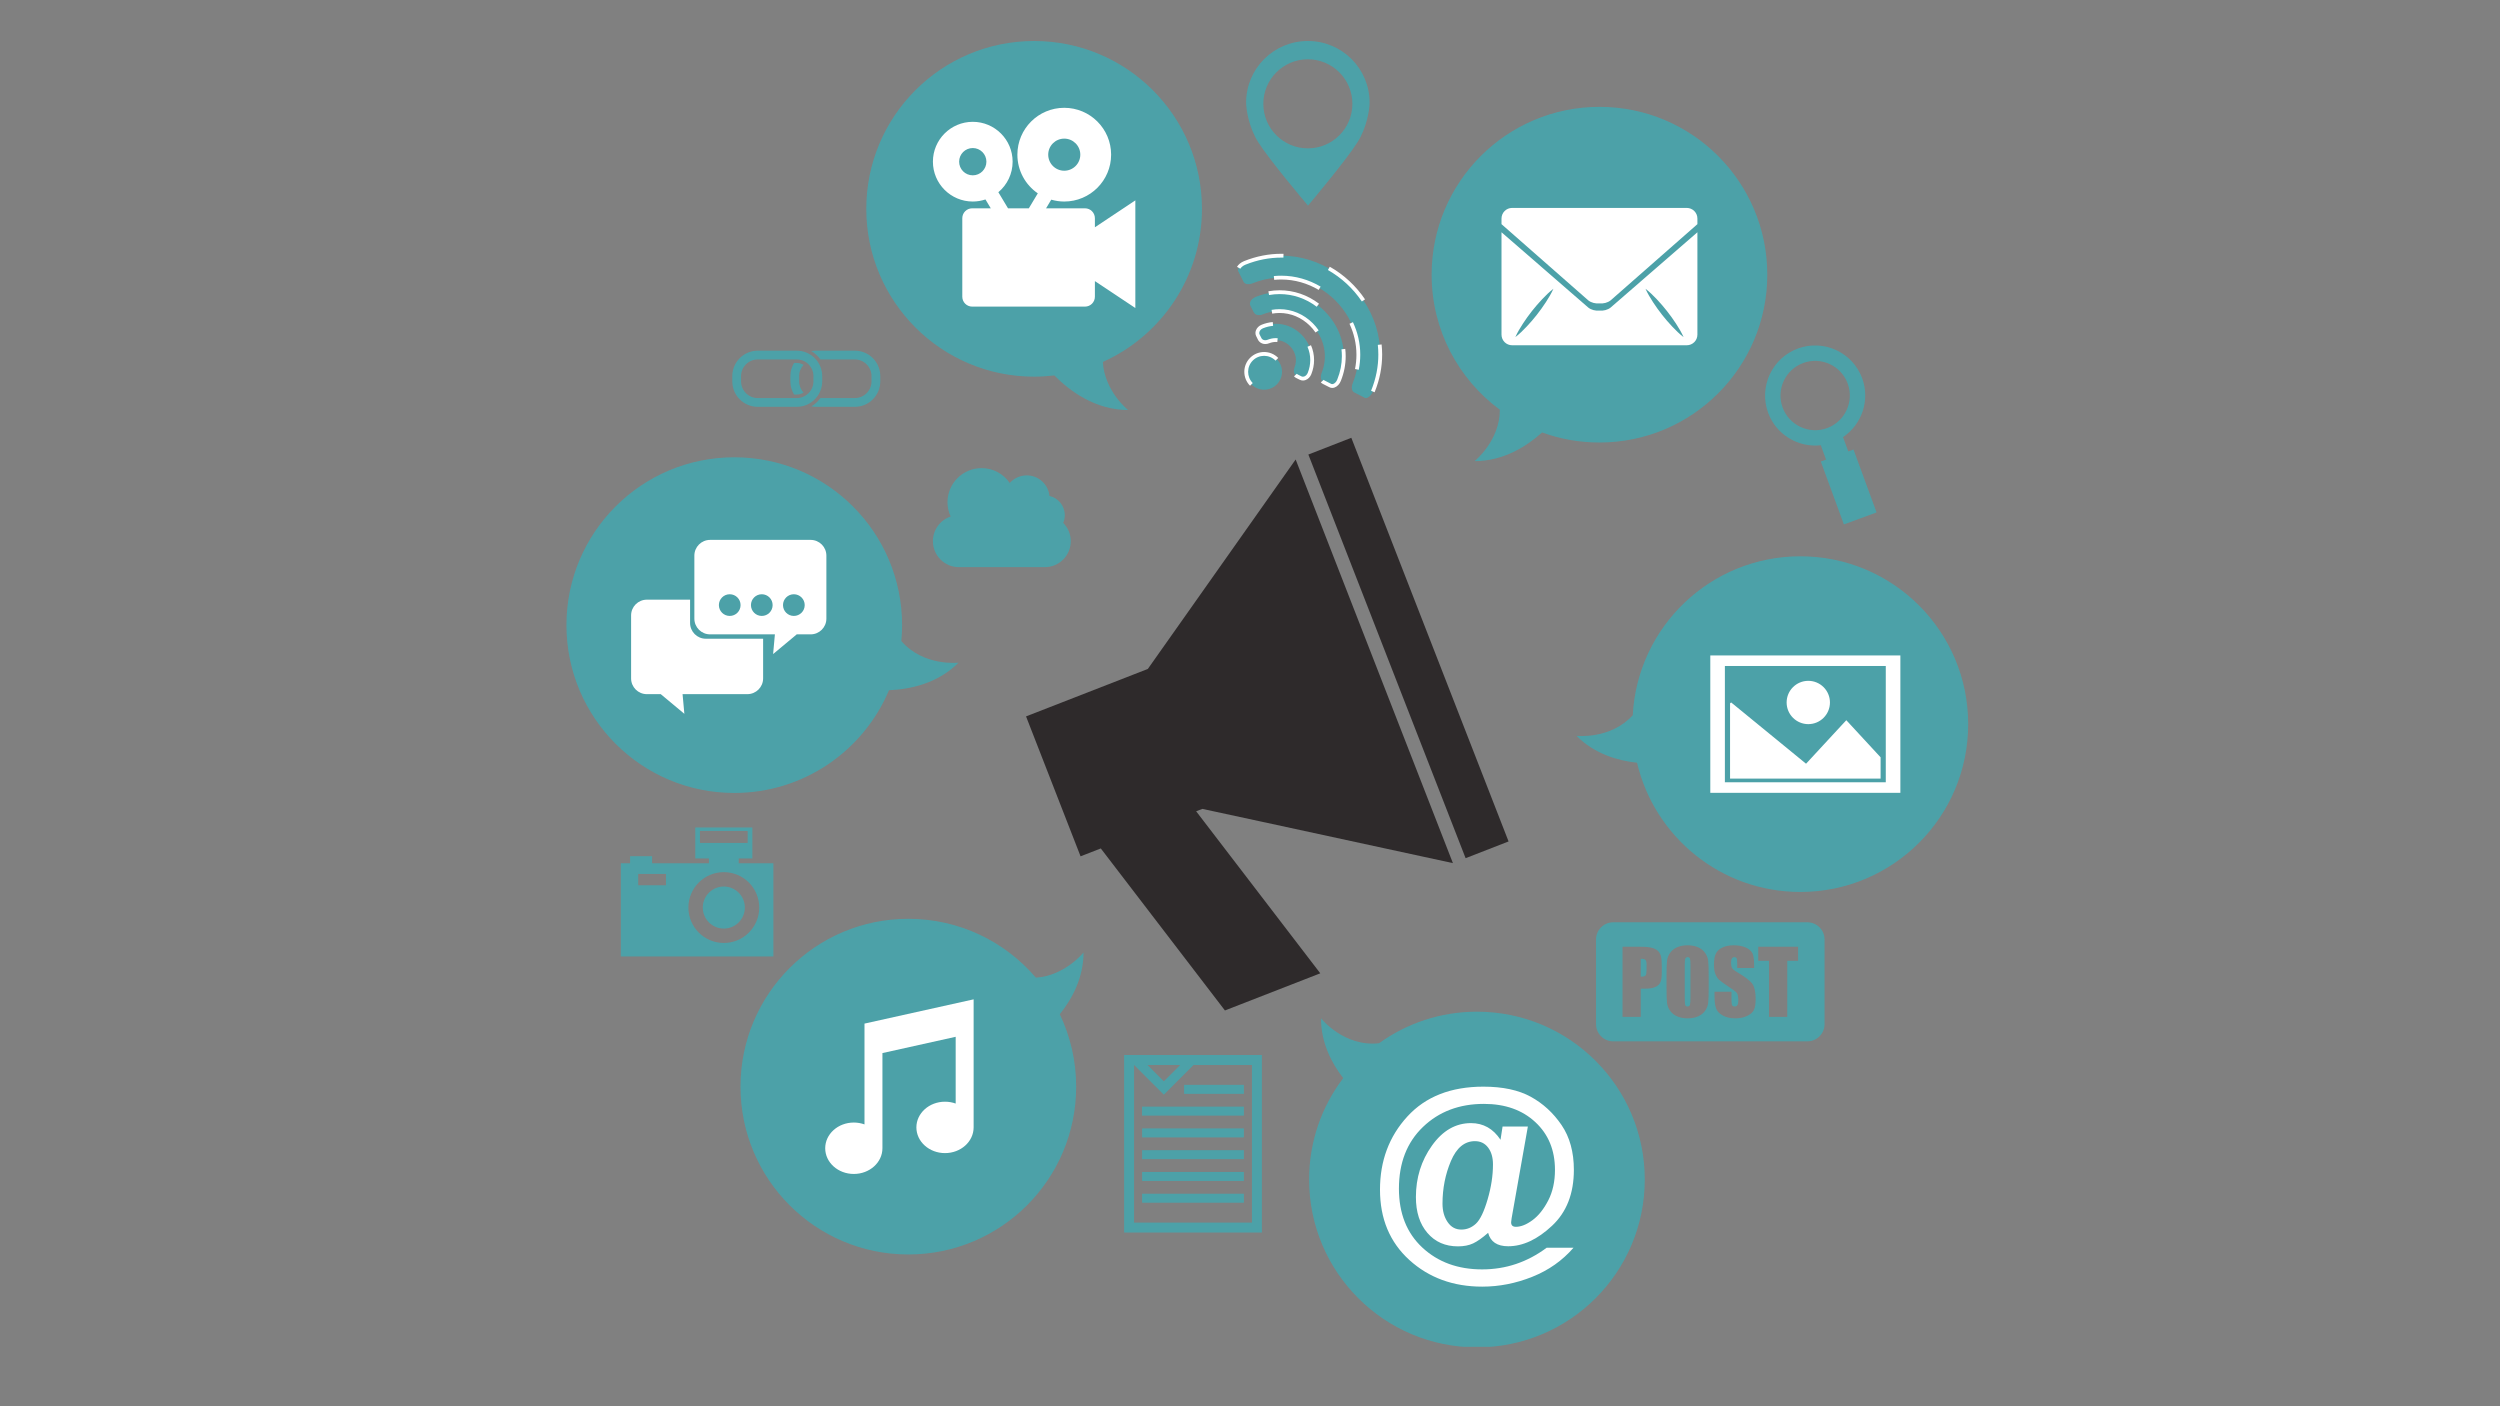 <svg xmlns="http://www.w3.org/2000/svg" xmlns:xlink="http://www.w3.org/1999/xlink" width="1920" zoomAndPan="magnify" viewBox="0 0 1440 810" height="1080" preserveAspectRatio="xMidYMid meet" version="1.0"><rect x="0" y="0" width="1440" height="810" fill="#808080" stroke="none"/><defs><clipPath id="83ebb6dfbd"><path d="M 717 23.512 L 789 23.512 L 789 119 L 717 119 Z M 717 23.512 " clip-rule="nonzero"/></clipPath><clipPath id="bc590fd765"><path d="M 754 582 L 948 582 L 948 775.762 L 754 775.762 Z M 754 582 " clip-rule="nonzero"/></clipPath><clipPath id="2e02f30461"><path d="M 498 23.512 L 693 23.512 L 693 237 L 498 237 Z M 498 23.512 " clip-rule="nonzero"/></clipPath><clipPath id="14568d2bc7"><path d="M 908 320 L 1133.613 320 L 1133.613 514 L 908 514 Z M 908 320 " clip-rule="nonzero"/></clipPath></defs><path fill="#2e2a2b" d="M 868.938 484.672 L 778.363 252.168 L 753.617 261.809 L 844.188 494.312 L 868.938 484.672 " fill-opacity="1" fill-rule="nonzero"/><path fill="#2e2a2b" d="M 705.555 582.027 L 760.477 560.629 L 688.984 467.301 L 692.539 465.918 L 726.43 473.234 L 836.875 497.156 L 746.301 264.66 L 681.145 356.992 L 661.145 385.312 L 591 412.645 L 622.402 493.238 L 634.062 488.699 L 705.555 582.027 " fill-opacity="1" fill-rule="nonzero"/><g clip-path="url(#83ebb6dfbd)"><path fill="#4ca1a8" d="M 753.289 34.148 C 767.465 34.141 778.965 45.613 778.98 59.781 C 779.008 73.949 767.527 85.445 753.367 85.453 C 739.199 85.473 727.691 74 727.676 59.84 C 727.656 45.664 739.129 34.172 753.289 34.148 Z M 753.309 118.324 L 753.395 118.426 L 753.496 118.324 C 756.305 114.984 775.445 92.168 781.996 81.812 C 787.191 73.578 788.883 63.309 788.883 59.043 C 788.863 39.473 772.961 23.621 753.395 23.621 L 753.195 23.621 C 733.609 23.656 717.75 39.551 717.766 59.137 C 717.785 63.387 719.508 73.664 724.723 81.883 C 731.301 92.219 750.48 114.984 753.309 118.324 " fill-opacity="1" fill-rule="nonzero"/></g><path fill="#4ca1a8" d="M 383.602 509.914 L 367.605 509.914 L 367.605 503.371 L 383.602 503.371 Z M 416.918 502.352 C 428.184 502.352 437.32 511.477 437.32 522.754 C 437.32 534.02 428.184 543.148 416.918 543.148 C 405.645 543.148 396.516 534.02 396.516 522.754 C 396.516 511.477 405.645 502.352 416.918 502.352 Z M 403.172 478.633 L 430.66 478.633 L 430.66 485.547 L 403.172 485.547 Z M 362.941 493.18 L 362.941 497.223 L 357.602 497.223 L 357.602 550.934 L 445.473 550.934 L 445.473 497.223 L 425.496 497.223 L 425.496 494.492 L 433.355 494.492 L 433.355 476.609 L 400.484 476.609 L 400.484 494.492 L 408.332 494.492 L 408.332 497.223 L 375.609 497.223 L 375.609 493.18 L 362.941 493.18 " fill-opacity="1" fill-rule="nonzero"/><path fill="#4ca1a8" d="M 416.918 534.859 C 423.602 534.859 429.027 529.441 429.027 522.754 C 429.027 516.062 423.602 510.637 416.918 510.637 C 410.23 510.637 404.805 516.062 404.805 522.754 C 404.805 529.441 410.23 534.859 416.918 534.859 " fill-opacity="1" fill-rule="nonzero"/><path fill="#4ca1a8" d="M 472.57 207.043 L 492.391 207.043 C 497.688 207.043 501.988 211.344 501.988 216.645 L 501.988 219.676 C 501.988 224.973 497.688 229.281 492.391 229.281 L 472.57 229.281 C 471.188 231.23 469.395 232.871 467.309 234.082 C 468.156 234.238 469.023 234.332 469.91 234.332 L 492.391 234.332 C 500.469 234.332 507.047 227.754 507.047 219.676 L 507.047 216.645 C 507.047 208.562 500.469 201.992 492.391 201.992 L 469.91 201.992 C 469.023 201.992 468.156 202.078 467.309 202.234 C 469.395 203.445 471.188 205.086 472.57 207.043 " fill-opacity="1" fill-rule="nonzero"/><path fill="#4ca1a8" d="M 458.969 227.258 C 460.387 227.258 461.719 226.852 462.859 226.164 C 461.277 224.457 460.309 222.172 460.309 219.676 L 460.309 216.645 C 460.309 214.137 461.277 211.859 462.859 210.152 C 461.719 209.465 460.387 209.062 458.969 209.062 L 457.391 209.062 C 456.043 211.277 455.258 213.871 455.258 216.645 L 455.258 219.676 C 455.258 222.449 456.043 225.039 457.391 227.258 L 458.969 227.258 " fill-opacity="1" fill-rule="nonzero"/><path fill="#4ca1a8" d="M 426.855 216.645 C 426.855 211.344 431.164 207.043 436.453 207.043 L 458.945 207.043 C 464.234 207.043 468.543 211.344 468.543 216.645 L 468.543 219.676 C 468.543 224.973 464.234 229.281 458.945 229.281 L 436.453 229.281 C 431.164 229.281 426.855 224.973 426.855 219.676 Z M 436.453 234.332 L 458.945 234.332 C 467.023 234.332 473.594 227.754 473.594 219.676 L 473.594 216.645 C 473.594 208.562 467.023 201.992 458.945 201.992 L 436.453 201.992 C 428.383 201.992 421.805 208.562 421.805 216.645 L 421.805 219.676 C 421.805 227.754 428.383 234.332 436.453 234.332 " fill-opacity="1" fill-rule="nonzero"/><path fill="#4ca1a8" d="M 1026.777 234.699 C 1022.992 224.371 1028.316 212.875 1038.652 209.078 C 1049 205.281 1060.488 210.605 1064.285 220.945 C 1068.074 231.293 1062.738 242.789 1052.41 246.586 C 1042.07 250.371 1030.574 245.039 1026.777 234.699 Z M 1062.078 302.062 L 1080.902 295.152 L 1067.617 258.926 L 1064.602 260.031 L 1061.582 251.77 C 1072.367 244.531 1077.285 230.621 1072.613 217.887 C 1067.137 202.965 1050.531 195.27 1035.605 200.738 C 1020.664 206.219 1012.973 222.824 1018.449 237.758 C 1023.121 250.484 1035.863 257.918 1048.77 256.469 L 1051.801 264.73 L 1048.785 265.828 L 1062.078 302.062 " fill-opacity="1" fill-rule="nonzero"/><path fill="#4ca1a8" d="M 537.359 311.707 C 537.359 319.977 544.055 326.684 552.324 326.684 L 601.785 326.684 C 610.055 326.684 616.77 319.977 616.77 311.707 C 616.77 307.602 615.094 303.875 612.422 301.18 C 613 299.812 613.324 298.312 613.324 296.73 C 613.324 291.34 609.555 286.832 604.496 285.664 C 603.836 279.016 598.223 273.82 591.395 273.82 C 587.512 273.82 584.02 275.516 581.605 278.191 C 578.066 273.023 572.133 269.641 565.41 269.641 C 554.559 269.641 545.754 278.434 545.754 289.297 C 545.754 292.23 546.418 295.016 547.574 297.523 C 541.625 299.504 537.359 305.094 537.359 311.707 " fill-opacity="1" fill-rule="nonzero"/><path fill="#4ca1a8" d="M 972.027 579.734 C 972.742 579.734 973.207 579.426 973.41 578.781 C 973.602 578.156 973.703 576.652 973.703 574.273 L 973.703 555.711 C 973.703 553.828 973.602 552.637 973.395 552.109 C 973.18 551.586 972.758 551.312 972.105 551.312 C 971.559 551.312 971.145 551.535 970.852 551.957 C 970.551 552.387 970.414 553.633 970.414 555.711 L 970.414 574.574 C 970.414 576.91 970.508 578.359 970.699 578.918 C 970.887 579.461 971.332 579.734 972.027 579.734 " fill-opacity="1" fill-rule="nonzero"/><path fill="#4ca1a8" d="M 947.848 561.832 C 948.219 561.359 948.406 560.371 948.406 558.879 L 948.406 555.562 C 948.406 554.18 948.191 553.289 947.762 552.867 C 947.324 552.445 946.434 552.25 945.066 552.25 L 945.066 562.52 C 945.367 562.535 945.625 562.543 945.84 562.543 C 946.801 562.543 947.473 562.312 947.848 561.832 " fill-opacity="1" fill-rule="nonzero"/><path fill="#4ca1a8" d="M 934.566 545.336 L 945.137 545.336 C 948.004 545.336 950.203 545.559 951.738 546.008 C 953.277 546.461 954.426 547.113 955.207 547.957 C 955.98 548.797 956.504 549.828 956.777 551.027 C 957.055 552.25 957.191 554.102 957.191 556.629 L 957.191 560.148 C 957.191 562.723 956.926 564.605 956.395 565.789 C 955.859 566.965 954.883 567.875 953.465 568.512 C 952.039 569.141 950.176 569.465 947.883 569.465 L 945.066 569.465 L 945.066 585.727 L 934.566 585.727 Z M 959.906 562.07 C 959.906 558.012 960 555.141 960.195 553.461 C 960.387 551.77 960.988 550.223 961.992 548.824 C 962.996 547.422 964.359 546.359 966.07 545.602 C 967.789 544.855 969.781 544.484 972.055 544.484 C 974.219 544.484 976.16 544.84 977.887 545.543 C 979.602 546.254 980.984 547.312 982.043 548.727 C 983.082 550.145 983.707 551.684 983.906 553.34 C 984.109 555.004 984.207 557.914 984.207 562.07 L 984.207 568.984 C 984.207 573.035 984.121 575.914 983.922 577.605 C 983.723 579.289 983.133 580.824 982.129 582.234 C 981.121 583.633 979.758 584.699 978.047 585.453 C 976.332 586.199 974.34 586.57 972.055 586.57 C 969.898 586.57 967.949 586.227 966.234 585.516 C 964.516 584.801 963.125 583.754 962.078 582.328 C 961.039 580.918 960.402 579.383 960.207 577.719 C 960.008 576.051 959.906 573.141 959.906 568.984 Z M 988.438 549.047 C 989.23 547.621 990.5 546.504 992.27 545.695 C 994.027 544.891 996.156 544.484 998.648 544.484 C 1001.379 544.484 1003.707 544.926 1005.629 545.801 C 1007.543 546.684 1008.816 547.801 1009.441 549.141 C 1010.07 550.48 1010.379 552.746 1010.379 555.957 L 1010.379 557.562 L 1000.625 557.562 L 1000.625 554.566 C 1000.625 553.168 1000.496 552.273 1000.246 551.895 C 999.996 551.512 999.574 551.312 999 551.312 C 998.375 551.312 997.895 551.578 997.566 552.094 C 997.238 552.609 997.086 553.391 997.086 554.445 C 997.086 555.785 997.258 556.809 997.625 557.488 C 997.977 558.172 998.965 558.988 1000.598 559.961 C 1005.27 562.734 1008.215 565.008 1009.434 566.793 C 1010.645 568.562 1011.254 571.43 1011.254 575.391 C 1011.254 578.273 1010.918 580.395 1010.242 581.762 C 1009.562 583.125 1008.266 584.262 1006.332 585.188 C 1004.41 586.105 1002.16 586.57 999.602 586.57 C 996.793 586.57 994.391 586.039 992.406 584.973 C 990.414 583.906 989.117 582.559 988.5 580.91 C 987.891 579.262 987.57 576.926 987.57 573.895 L 987.57 571.25 L 997.336 571.25 L 997.336 576.172 C 997.336 577.684 997.473 578.652 997.746 579.09 C 998.02 579.52 998.504 579.734 999.199 579.734 C 999.902 579.734 1000.418 579.461 1000.762 578.918 C 1001.094 578.359 1001.266 577.547 1001.266 576.465 C 1001.266 574.086 1000.949 572.531 1000.305 571.801 C 999.629 571.07 997.996 569.852 995.387 568.133 C 992.773 566.406 991.039 565.156 990.199 564.371 C 989.348 563.59 988.645 562.508 988.086 561.129 C 987.527 559.746 987.254 557.977 987.254 555.836 C 987.254 552.738 987.648 550.48 988.438 549.047 Z M 1012.746 545.336 L 1035.699 545.336 L 1035.699 553.418 L 1029.465 553.418 L 1029.465 585.727 L 1018.957 585.727 L 1018.957 553.418 L 1012.746 553.418 Z M 929.223 599.82 L 1041.031 599.82 C 1046.512 599.82 1050.949 595.379 1050.949 589.895 L 1050.949 541.156 C 1050.949 535.684 1046.512 531.238 1041.031 531.238 L 929.223 531.238 C 923.754 531.238 919.316 535.684 919.316 541.156 L 919.316 589.895 C 919.316 595.379 923.754 599.82 929.223 599.82 " fill-opacity="1" fill-rule="nonzero"/><path fill="#4ca1a8" d="M 653.227 613.422 L 670.367 630.551 L 687.496 613.422 L 721.125 613.422 L 721.125 704.227 L 653.227 704.227 Z M 679.785 613.422 L 670.367 622.848 L 660.938 613.422 Z M 647.5 709.945 L 726.844 709.945 L 726.844 607.691 L 647.5 607.691 L 647.5 709.945 " fill-opacity="1" fill-rule="nonzero"/><path fill="#4ca1a8" d="M 682.035 630.055 L 716.477 630.055 L 716.477 624.875 L 682.035 624.875 L 682.035 630.055 " fill-opacity="1" fill-rule="nonzero"/><path fill="#4ca1a8" d="M 657.812 642.59 L 716.477 642.59 L 716.477 637.414 L 657.812 637.414 L 657.812 642.59 " fill-opacity="1" fill-rule="nonzero"/><path fill="#4ca1a8" d="M 657.855 655.145 L 716.477 655.145 L 716.477 649.957 L 657.855 649.957 L 657.855 655.145 " fill-opacity="1" fill-rule="nonzero"/><path fill="#4ca1a8" d="M 657.855 667.68 L 716.477 667.68 L 716.477 662.496 L 657.855 662.496 L 657.855 667.68 " fill-opacity="1" fill-rule="nonzero"/><path fill="#4ca1a8" d="M 657.855 680.219 L 716.477 680.219 L 716.477 675.039 L 657.855 675.039 L 657.855 680.219 " fill-opacity="1" fill-rule="nonzero"/><path fill="#4ca1a8" d="M 657.855 692.762 L 716.477 692.762 L 716.477 687.586 L 657.855 687.586 L 657.855 692.762 " fill-opacity="1" fill-rule="nonzero"/><path fill="#4ca1a8" d="M 790.824 225.375 C 809.422 179.426 762.898 132.906 716.906 151.461 C 714.16 152.602 712.504 154.922 713.242 156.285 C 714.27 158.305 715.32 160.383 716.348 162.41 C 717.113 163.809 719.398 164.031 721.535 163.164 C 757.367 148.688 793.598 184.922 779.152 220.789 C 778.305 222.902 778.516 225.211 779.918 225.969 C 781.945 227.008 783.98 228.02 786.039 229.094 C 787.406 229.824 789.715 228.168 790.824 225.375 " fill-opacity="1" fill-rule="nonzero"/><path fill="#ffffff" d="M 786.262 172.43 C 781.059 164.711 774.07 158.219 765.957 153.625 L 764.875 155.539 C 772.688 159.961 779.43 166.211 784.434 173.656 Z M 739.301 146.195 C 738.883 146.18 738.461 146.18 738.039 146.18 C 731 146.18 723.734 147.52 716.496 150.438 L 716.477 150.449 L 716.488 150.449 C 714.684 151.203 713.285 152.379 712.512 153.691 L 714.418 154.793 C 714.855 154.02 715.922 153.051 717.328 152.473 L 716.906 151.461 L 717.32 152.48 C 724.301 149.656 731.281 148.379 738.039 148.379 C 738.441 148.379 738.848 148.379 739.25 148.395 Z M 733.945 161.199 C 735.309 161.062 736.664 161 738.016 161 C 745.777 161 753.16 163.191 759.566 166.992 L 760.684 165.098 C 753.961 161.113 746.188 158.801 738.016 158.801 C 736.598 158.801 735.164 158.871 733.73 159.008 Z M 777.297 186.496 C 779.867 191.973 781.309 198.027 781.309 204.32 C 781.309 207.035 781.043 209.781 780.484 212.555 L 782.641 212.992 C 783.223 210.074 783.508 207.172 783.508 204.32 C 783.508 197.691 781.988 191.32 779.289 185.566 Z M 791.777 225.949 L 791.844 225.777 L 791.836 225.777 C 794.773 218.539 796.121 211.266 796.121 204.227 C 796.121 202.27 796.016 200.32 795.812 198.406 L 793.621 198.637 C 793.82 200.473 793.922 202.348 793.922 204.227 C 793.922 210.984 792.633 217.973 789.801 224.953 L 789.801 224.965 L 789.742 225.102 L 791.777 225.949 " fill-opacity="1" fill-rule="nonzero"/><path fill="#4ca1a8" d="M 761.758 219.648 C 761.938 219.828 762.152 219.984 762.418 220.129 L 766.195 222.051 C 766.848 222.414 767.613 222.449 768.375 222.164 C 769.562 221.727 770.711 220.543 771.297 218.996 C 776.895 205.18 773.734 189.973 763.027 179.266 C 752.344 168.582 737.145 165.43 723.305 171.004 C 721.785 171.621 720.582 172.746 720.137 173.914 C 719.852 174.68 719.914 175.469 720.238 176.105 L 722.18 179.926 C 722.344 180.176 722.488 180.391 722.668 180.57 C 723.715 181.609 725.555 181.832 727.305 181.094 C 737.07 177.145 747.82 179.402 755.359 186.941 C 762.914 194.496 765.164 205.25 761.199 214.984 C 760.492 216.773 760.699 218.602 761.758 219.648 " fill-opacity="1" fill-rule="nonzero"/><path fill="#ffffff" d="M 759.754 174.945 C 753.094 169.852 745.184 167.191 737.094 167.199 C 734.93 167.199 732.75 167.391 730.586 167.777 L 730.965 169.938 C 733.008 169.57 735.059 169.398 737.094 169.398 C 744.703 169.398 752.121 171.887 758.426 176.695 Z M 732.801 180.648 C 734.211 180.398 735.617 180.277 737.02 180.277 C 743.441 180.277 749.691 182.836 754.578 187.715 C 755.77 188.906 756.82 190.18 757.73 191.52 L 759.551 190.273 C 758.562 188.832 757.418 187.449 756.133 186.16 C 750.859 180.887 744.023 178.078 737.02 178.078 C 735.488 178.078 733.953 178.219 732.414 178.484 Z M 760.793 220.23 L 760.977 220.43 L 760.977 220.422 C 761.25 220.703 761.566 220.91 761.895 221.09 L 761.91 221.098 L 765.688 223.031 L 766.195 222.051 L 765.672 223.023 C 766.188 223.305 766.781 223.453 767.355 223.453 C 767.836 223.453 768.301 223.359 768.754 223.195 C 770.324 222.602 771.621 221.195 772.328 219.383 L 771.297 218.996 L 772.316 219.406 C 774.199 214.762 775.117 209.953 775.117 205.207 C 775.117 203.781 775.039 202.363 774.867 200.953 L 772.688 201.211 C 772.84 202.535 772.918 203.867 772.918 205.207 C 772.918 209.672 772.051 214.195 770.273 218.582 L 770.273 218.594 L 770.266 218.602 C 769.793 219.887 768.805 220.852 768 221.125 C 767.758 221.219 767.543 221.254 767.355 221.254 C 767.121 221.254 766.918 221.203 766.719 221.09 L 766.703 221.082 L 762.926 219.148 L 762.418 220.129 L 762.949 219.168 C 762.742 219.055 762.613 218.961 762.527 218.875 L 762.527 218.867 L 762.441 218.781 L 760.793 220.23 " fill-opacity="1" fill-rule="nonzero"/><path fill="#4ca1a8" d="M 746.266 216.129 C 746.508 216.367 746.773 216.582 747.055 216.711 L 749.055 217.715 C 749.828 218.137 750.781 218.207 751.656 217.863 C 752.793 217.469 753.746 216.438 754.27 215.199 C 757.418 207.367 755.66 198.758 749.598 192.695 C 743.57 186.656 734.949 184.898 727.125 188.059 C 725.848 188.547 724.859 189.535 724.457 190.668 C 724.113 191.535 724.18 192.488 724.609 193.27 L 725.605 195.27 C 725.742 195.555 725.957 195.82 726.164 196.027 C 727.246 197.109 728.973 197.367 730.594 196.715 C 735.766 194.652 740.383 196.695 742.984 199.316 C 745.629 201.941 747.676 206.555 745.621 211.738 C 744.953 213.355 745.219 215.078 746.266 216.129 " fill-opacity="1" fill-rule="nonzero"/><path fill="#ffffff" d="M 733.109 185.5 C 730.965 185.68 728.809 186.195 726.715 187.035 L 727.125 188.059 L 726.738 187.027 C 725.176 187.629 723.957 188.82 723.418 190.289 L 724.457 190.668 L 723.426 190.266 C 723.234 190.762 723.133 191.285 723.133 191.801 C 723.133 192.496 723.305 193.184 723.648 193.801 L 724.609 193.27 L 723.629 193.758 L 724.625 195.758 L 725.605 195.27 L 724.617 195.742 C 724.832 196.188 725.125 196.531 725.391 196.797 C 726.301 197.719 727.547 198.164 728.809 198.164 C 729.539 198.164 730.285 198.02 731.008 197.727 C 732.355 197.195 733.645 196.961 734.863 196.961 C 735.164 196.961 735.453 196.98 735.738 197.004 L 735.938 194.816 C 735.582 194.781 735.223 194.766 734.863 194.766 C 733.367 194.766 731.797 195.047 730.191 195.691 C 729.719 195.879 729.246 195.965 728.809 195.965 C 728.043 195.965 727.402 195.707 726.945 195.254 L 726.602 194.797 L 726.602 194.789 L 725.578 192.754 L 725.57 192.738 C 725.418 192.453 725.332 192.137 725.332 191.801 C 725.332 191.562 725.383 191.305 725.477 191.062 L 725.477 191.055 L 725.484 191.035 C 725.762 190.246 726.523 189.457 727.52 189.086 L 727.547 189.07 L 727.539 189.078 C 729.434 188.305 731.367 187.852 733.301 187.688 Z M 745.355 216.762 L 745.484 216.902 C 745.785 217.199 746.129 217.492 746.582 217.707 L 747.055 216.711 L 746.566 217.699 L 748.566 218.695 L 749.055 217.715 L 748.531 218.68 C 749.133 219.012 749.82 219.184 750.508 219.184 C 751.023 219.184 751.547 219.082 752.055 218.891 L 751.656 217.863 L 752.02 218.902 C 753.531 218.359 754.656 217.098 755.281 215.629 L 755.289 215.613 L 755.289 215.605 C 756.371 212.918 756.906 210.133 756.906 207.379 C 756.906 204.441 756.305 201.547 755.129 198.844 L 753.109 199.727 C 754.164 202.148 754.707 204.742 754.707 207.379 C 754.707 209.852 754.234 212.359 753.254 214.789 L 754.27 215.199 L 753.254 214.77 C 752.844 215.777 752.043 216.574 751.289 216.832 L 751.281 216.832 L 751.254 216.84 C 751.004 216.934 750.758 216.984 750.508 216.984 C 750.18 216.984 749.863 216.902 749.59 216.754 L 749.57 216.746 L 747.535 215.723 L 747.527 215.723 L 747.039 215.348 L 746.977 215.277 L 745.355 216.762 " fill-opacity="1" fill-rule="nonzero"/><path fill="#4ca1a8" d="M 735.422 206.879 C 731.402 202.852 724.859 202.852 720.84 206.871 C 716.82 210.891 716.82 217.434 720.84 221.453 C 724.895 225.496 731.402 225.469 735.422 221.441 C 739.438 217.434 739.465 210.926 735.422 206.879 " fill-opacity="1" fill-rule="nonzero"/><path fill="#ffffff" d="M 736.277 206.184 L 736.191 206.098 C 733.969 203.875 731.043 202.758 728.129 202.758 C 725.211 202.758 722.281 203.875 720.066 206.098 C 717.844 208.312 716.727 211.242 716.727 214.16 C 716.727 217.062 717.828 219.973 720.023 222.191 L 721.586 220.645 C 719.809 218.852 718.926 216.516 718.926 214.16 C 718.926 211.801 719.816 209.445 721.621 207.652 C 723.418 205.859 725.77 204.965 728.129 204.957 C 730.492 204.965 732.844 205.859 734.641 207.652 L 734.707 207.723 L 736.277 206.184 " fill-opacity="1" fill-rule="nonzero"/><path fill="#4ca1a8" d="M 863.914 236.016 C 863.895 254.039 849.34 265.613 849.34 265.613 C 865.965 265.613 879.336 257.121 888.246 249.094 C 898.562 252.844 909.68 254.887 921.289 254.887 C 974.676 254.887 1017.961 211.609 1017.961 158.219 C 1017.961 104.836 974.676 61.547 921.289 61.547 C 867.898 61.547 824.613 104.836 824.613 158.219 C 824.613 190.117 840.078 218.41 863.914 236.016 " fill-opacity="1" fill-rule="nonzero"/><g clip-path="url(#bc590fd765)"><path fill="#4ca1a8" d="M 850.715 582.73 C 829.676 582.73 810.219 589.473 794.352 600.895 C 774.137 603.203 760.891 586.543 760.891 586.543 C 760.891 600.602 766.969 612.32 773.691 620.996 C 761.371 637.223 754.047 657.453 754.047 679.41 C 754.047 732.793 797.324 776.082 850.715 776.082 C 904.098 776.082 947.387 732.793 947.387 679.41 C 947.387 626.016 904.098 582.73 850.715 582.73 " fill-opacity="1" fill-rule="nonzero"/></g><g clip-path="url(#2e02f30461)"><path fill="#4ca1a8" d="M 595.652 23.621 C 542.27 23.621 498.984 66.906 498.984 120.301 C 498.984 173.684 542.27 216.961 595.652 216.961 C 599.594 216.961 603.477 216.703 607.289 216.246 C 615.996 225.051 630.738 236.16 649.75 236.16 C 649.75 236.16 636.227 225.402 635.238 208.484 C 668.891 193.355 692.332 159.574 692.332 120.301 C 692.332 66.906 649.047 23.621 595.652 23.621 " fill-opacity="1" fill-rule="nonzero"/></g><g clip-path="url(#14568d2bc7)"><path fill="#4ca1a8" d="M 1037.004 320.43 C 985.348 320.43 943.152 360.953 940.473 411.949 C 927.723 426.082 908.039 423.832 908.039 423.832 C 918.43 434.223 931.715 438.129 942.93 439.332 C 952.977 482 991.273 513.77 1037.004 513.77 C 1090.398 513.77 1133.676 470.484 1133.676 417.102 C 1133.676 363.707 1090.398 320.43 1037.004 320.43 " fill-opacity="1" fill-rule="nonzero"/></g><path fill="#4ca1a8" d="M 512.062 397.574 C 524.152 397.059 540.07 393.746 552.109 381.699 C 552.109 381.699 531.898 384.016 519.164 369.23 C 519.445 366.207 519.609 363.16 519.609 360.078 C 519.609 306.676 476.324 263.398 422.938 263.398 C 369.547 263.398 326.27 306.676 326.27 360.078 C 326.27 413.461 369.547 456.738 422.938 456.738 C 463.023 456.738 497.414 432.344 512.062 397.574 " fill-opacity="1" fill-rule="nonzero"/><path fill="#4ca1a8" d="M 596.676 563.129 C 578.945 542.391 552.617 529.234 523.199 529.234 C 469.812 529.234 426.527 572.512 426.527 625.914 C 426.527 679.297 469.812 722.574 523.199 722.574 C 576.59 722.574 619.875 679.297 619.875 625.914 C 619.875 610.973 616.477 596.832 610.43 584.199 C 617.5 575.426 624.109 563.293 624.109 548.617 C 624.109 548.617 613.453 562.027 596.676 563.129 " fill-opacity="1" fill-rule="nonzero"/><path fill="#ffffff" d="M 491.797 676.199 C 500.906 676.199 508.281 669.562 508.281 661.387 L 508.281 606.57 L 550.469 597.191 L 550.469 635.645 C 548.562 634.957 546.496 634.578 544.32 634.578 C 535.219 634.578 527.836 641.207 527.836 649.375 C 527.836 657.559 535.219 664.188 544.32 664.188 C 553.422 664.188 560.809 657.559 560.809 649.375 L 560.809 575.621 L 497.945 589.594 L 497.945 647.656 C 496.039 646.969 493.969 646.582 491.797 646.582 C 482.695 646.582 475.32 653.219 475.32 661.387 C 475.32 669.562 482.695 676.199 491.797 676.199 " fill-opacity="1" fill-rule="nonzero"/><path fill="#ffffff" d="M 394.191 411.168 L 393.16 399.832 L 430.477 399.832 C 435.492 399.832 439.555 395.762 439.555 390.758 L 439.555 367.906 L 406.562 367.906 C 401.551 367.906 397.488 363.848 397.488 358.832 L 397.488 345.41 L 372.578 345.41 C 367.562 345.41 363.512 349.473 363.512 354.488 L 363.512 390.758 C 363.512 395.762 367.562 399.832 372.578 399.832 L 380.59 399.832 L 394.191 411.168 " fill-opacity="1" fill-rule="nonzero"/><path fill="#ffffff" d="M 457.25 354.777 C 453.809 354.777 451.008 351.988 451.008 348.535 C 451.008 345.082 453.809 342.285 457.25 342.285 C 460.703 342.285 463.512 345.082 463.512 348.535 C 463.512 351.988 460.703 354.777 457.25 354.777 Z M 438.789 354.777 C 435.348 354.777 432.547 351.988 432.547 348.535 C 432.547 345.082 435.348 342.285 438.789 342.285 C 442.242 342.285 445.031 345.082 445.031 348.535 C 445.031 351.988 442.242 354.777 438.789 354.777 Z M 420.328 354.777 C 416.875 354.777 414.078 351.988 414.078 348.535 C 414.078 345.082 416.875 342.285 420.328 342.285 C 423.773 342.285 426.57 345.082 426.57 348.535 C 426.57 351.988 423.773 354.777 420.328 354.777 Z M 466.93 310.977 L 409.02 310.977 C 404.004 310.977 399.953 315.039 399.953 320.043 L 399.953 356.324 C 399.953 361.34 404.004 365.391 409.02 365.391 L 446.34 365.391 L 445.309 376.734 L 458.918 365.391 L 466.93 365.391 C 471.934 365.391 475.996 361.34 475.996 356.324 L 475.996 320.043 C 475.996 315.039 471.934 310.977 466.93 310.977 " fill-opacity="1" fill-rule="nonzero"/><path fill="#ffffff" d="M 560.32 85.273 C 564.656 85.273 568.168 88.793 568.168 93.121 C 568.168 97.469 564.656 100.988 560.32 100.988 C 555.973 100.988 552.461 97.469 552.461 93.121 C 552.461 88.793 555.973 85.273 560.32 85.273 Z M 613.008 79.848 C 618.117 79.848 622.254 83.984 622.254 89.086 C 622.254 94.188 618.117 98.336 613.008 98.336 C 607.906 98.336 603.777 94.188 603.777 89.086 C 603.777 83.984 607.906 79.848 613.008 79.848 Z M 537.359 93.121 C 537.359 105.805 547.637 116.082 560.32 116.082 C 562.871 116.082 565.324 115.645 567.625 114.883 L 570.691 119.988 L 559.992 119.988 C 556.84 119.988 554.281 122.551 554.281 125.699 L 554.281 170.91 C 554.281 174.062 556.84 176.609 559.992 176.609 L 624.953 176.609 C 628.102 176.609 630.66 174.062 630.66 170.91 L 630.66 161.918 L 653.957 177.418 L 653.957 115.414 L 630.66 130.914 L 630.66 125.699 C 630.66 122.551 628.102 119.988 624.953 119.988 L 602.531 119.988 L 605.52 115.008 C 607.898 115.695 610.406 116.082 613.008 116.082 C 627.914 116.082 640.004 104 640.004 89.086 C 640.004 74.18 627.914 62.098 613.008 62.098 C 598.102 62.098 586.012 74.18 586.012 89.086 C 586.012 98.344 590.672 106.508 597.773 111.367 L 592.605 119.988 L 580.617 119.988 L 575.055 110.715 C 580.078 106.508 583.27 100.188 583.27 93.121 C 583.27 80.449 572.992 70.168 560.32 70.168 C 547.637 70.168 537.359 80.449 537.359 93.121 " fill-opacity="1" fill-rule="nonzero"/><path fill="#ffffff" d="M 971.574 119.758 L 870.988 119.758 C 867.605 119.758 864.867 122.496 864.867 125.879 L 864.867 129.117 L 914.832 173.004 C 916.594 174.395 918.98 174.961 921.281 174.758 C 923.582 174.961 925.977 174.395 927.73 173.004 L 977.707 129.117 L 977.707 125.879 C 977.707 122.496 974.957 119.758 971.574 119.758 " fill-opacity="1" fill-rule="nonzero"/><path fill="#ffffff" d="M 954.375 172.438 C 956.41 174.602 958.344 176.836 960.164 179.16 C 962 181.48 963.719 183.883 965.348 186.367 C 966.965 188.848 968.492 191.406 969.746 194.18 C 967.332 192.316 965.195 190.238 963.176 188.074 C 961.141 185.918 959.199 183.688 957.379 181.352 C 955.551 179.031 953.832 176.629 952.203 174.137 C 950.59 171.664 949.059 169.105 947.805 166.332 C 950.211 168.195 952.34 170.281 954.375 172.438 Z M 890.367 174.137 C 888.738 176.629 887.02 179.031 885.191 181.352 C 883.371 183.688 881.43 185.918 879.402 188.074 C 877.367 190.238 875.238 192.316 872.836 194.18 C 874.078 191.406 875.609 188.848 877.23 186.367 C 878.855 183.883 880.57 181.48 882.41 179.16 C 884.238 176.836 886.172 174.602 888.203 172.438 C 890.23 170.281 892.359 168.195 894.766 166.332 C 893.512 169.105 891.992 171.664 890.367 174.137 Z M 921.281 178.902 C 918.98 179.109 916.594 178.543 914.832 177.145 L 864.867 133.781 L 864.867 192.754 C 864.867 196.137 867.605 198.875 870.988 198.875 L 971.574 198.875 C 974.957 198.875 977.707 196.137 977.707 192.754 L 977.707 133.781 L 927.73 177.145 C 925.977 178.543 923.582 179.109 921.281 178.902 " fill-opacity="1" fill-rule="nonzero"/><path fill="#ffffff" d="M 1050.746 448.477 L 1083.227 448.477 L 1083.227 436.215 L 1063.469 414.836 L 1040.285 439.906 L 997.145 404.609 L 996.512 405.121 L 996.512 448.477 L 1050.746 448.477 " fill-opacity="1" fill-rule="nonzero"/><path fill="#ffffff" d="M 1086.207 450.59 L 993.531 450.59 L 993.531 383.605 L 1086.207 383.605 Z M 1094.613 377.535 L 985.133 377.535 L 985.133 456.668 L 1094.613 456.668 L 1094.613 377.535 " fill-opacity="1" fill-rule="nonzero"/><path fill="#ffffff" d="M 1041.574 417.102 C 1048.469 417.102 1054.051 411.52 1054.051 404.625 C 1054.051 397.738 1048.469 392.156 1041.574 392.156 C 1034.695 392.156 1029.098 397.738 1029.098 404.625 C 1029.098 411.52 1034.695 417.102 1041.574 417.102 " fill-opacity="1" fill-rule="nonzero"/><path fill="#ffffff" d="M 856.863 690.863 C 854.801 697.914 852.555 702.578 850.133 704.836 C 847.691 707.102 844.887 708.234 841.691 708.234 C 838.41 708.234 835.781 706.793 833.824 703.898 C 831.859 701.016 830.879 697.484 830.879 693.312 C 830.879 684.555 832.504 676.363 835.73 668.746 C 838.969 661.121 843.578 657.309 849.574 657.309 C 852.766 657.309 855.293 658.543 857.156 661.008 C 859.02 663.48 859.953 666.711 859.953 670.703 C 859.953 677.102 858.926 683.824 856.863 690.863 Z M 880.047 648.902 L 865.477 648.902 L 864.301 656.508 C 862.18 653.305 859.707 650.91 856.863 649.305 C 854.012 647.707 850.828 646.91 847.297 646.91 C 838.453 646.91 830.965 651.227 824.801 659.883 C 818.645 668.512 815.562 678.398 815.562 689.508 C 815.562 698.129 817.77 705.023 822.191 710.168 C 826.602 715.328 832.469 717.906 839.785 717.906 C 843.168 717.906 846.07 717.34 848.508 716.203 C 850.938 715.062 853.816 713.035 857.156 710.109 C 858.527 715.27 862.383 717.844 868.715 717.844 C 877.152 717.844 885.57 713.922 893.957 706.062 C 902.355 698.223 906.547 687.492 906.547 673.836 C 906.547 663.566 904.176 654.953 899.445 648.008 C 894.707 641.055 888.805 635.625 881.746 631.746 C 874.68 627.855 865.57 625.914 854.434 625.914 C 835.73 625.914 821.133 631.641 810.633 643.113 C 800.129 654.578 794.875 668.625 794.875 685.242 C 794.875 701.992 800.508 715.492 811.773 725.746 C 823.039 735.98 837.035 741.105 853.773 741.105 C 863.535 741.105 873.145 739.219 882.59 735.438 C 892.035 731.66 899.953 726.078 906.332 718.703 L 890.875 718.703 C 885.328 722.832 879.457 725.949 873.273 728.035 C 867.09 730.125 860.562 731.172 853.695 731.172 C 839.75 731.172 828.285 726.973 819.277 718.602 C 810.27 710.219 805.781 698.902 805.781 684.641 C 805.781 669.836 810.391 658.004 819.613 649.141 C 828.836 640.281 840.539 635.84 854.727 635.84 C 866.945 635.84 876.82 639.336 884.352 646.344 C 891.891 653.34 895.66 662.512 895.66 673.836 C 895.66 680.543 894.371 686.418 891.793 691.441 C 889.211 696.453 886.195 700.25 882.734 702.801 C 879.273 705.359 876.07 706.641 873.137 706.641 C 871.305 706.641 870.406 705.773 870.406 704.035 C 870.406 703.633 870.508 702.859 870.695 701.703 L 880.047 648.902 " fill-opacity="1" fill-rule="nonzero"/></svg>